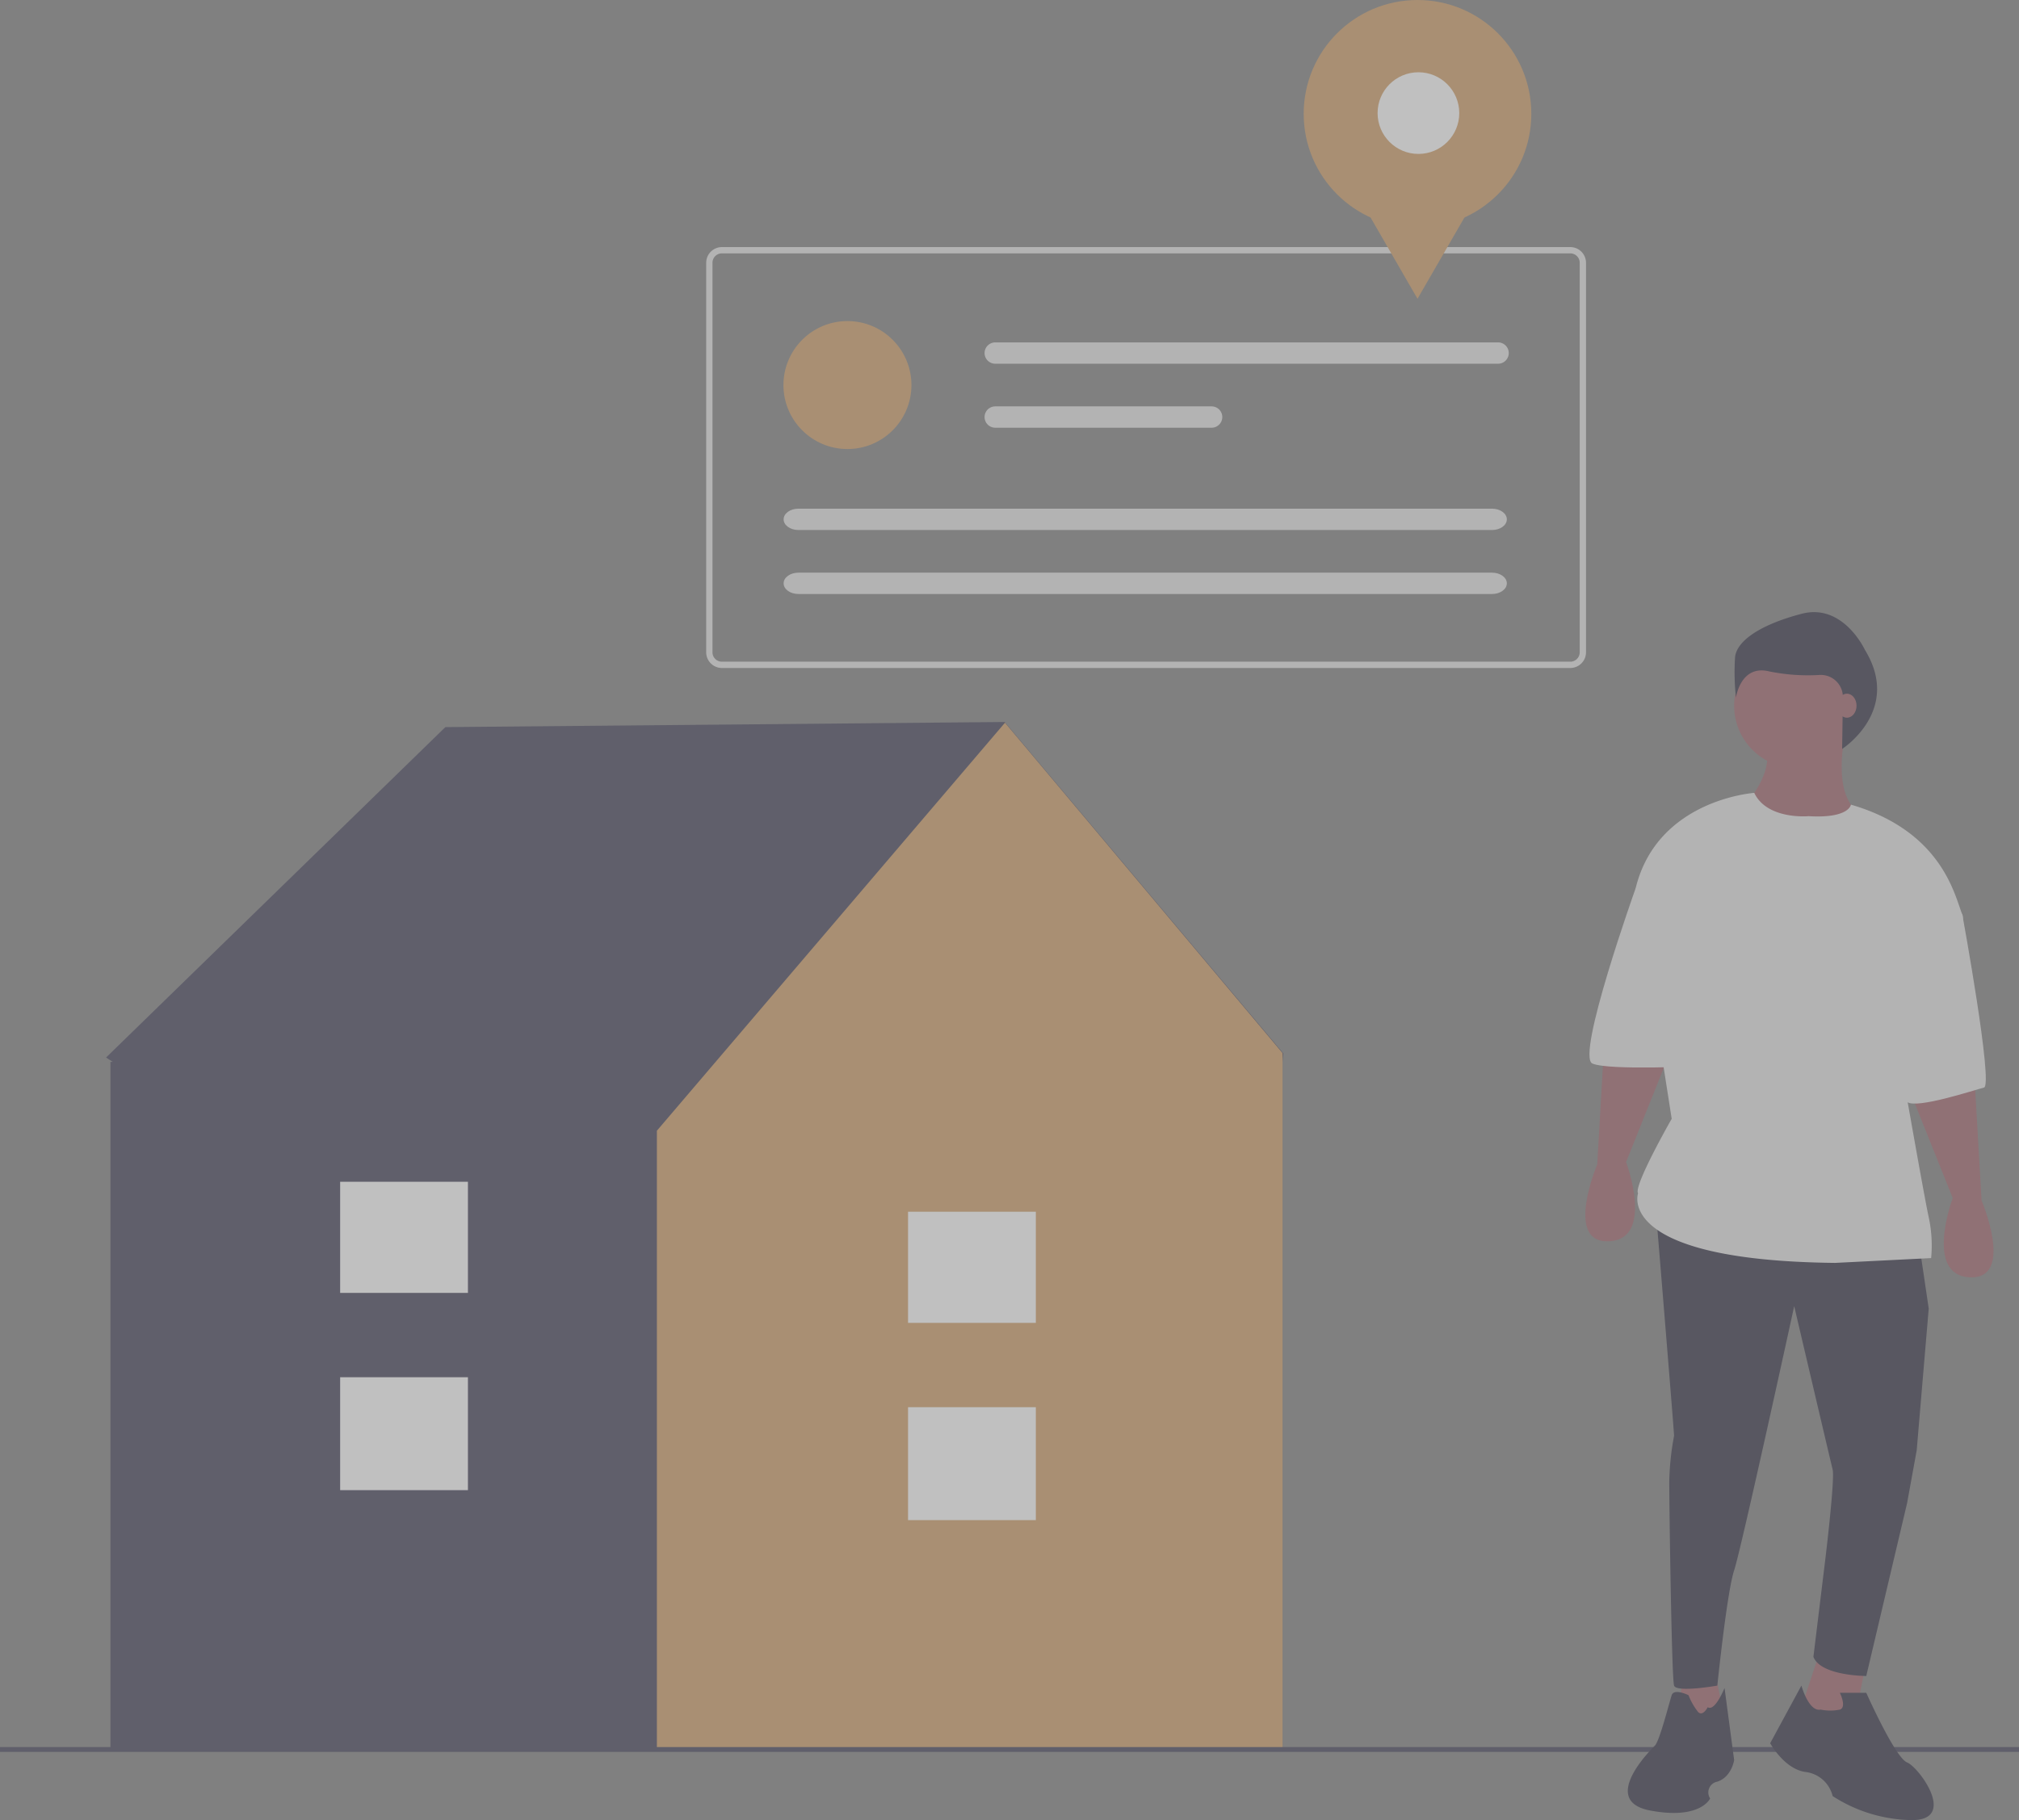 <svg xmlns="http://www.w3.org/2000/svg" width="354.721" height="319.832" viewBox="0 0 354.721 319.832">
  <rect x="0" y="0" width="354.721" height="319.832" fill="#808080" stroke="none"/>
  <g id="undraw_location_review_dmxd" opacity="0.5">
    <path id="Path_5699" data-name="Path 5699" d="M250.993,358.859l-48.956-58.241-98.269.9L44.156,359.579l1.2.774h-.43V481.125h205.93V360.353Z" transform="translate(-25.521 -173.747)" fill="#3f3d56"/>
    <path id="Path_5700" data-name="Path 5700" d="M334.615,300.912l-61.16,71.7v108.68H383.388V358.975Z" transform="translate(-158.047 -173.917)" fill="#d19e66"/>
    <rect id="Rectangle_2402" data-name="Rectangle 2402" width="22.451" height="19.844" transform="translate(159.536 247.277)" fill="#fff"/>
    <rect id="Rectangle_2403" data-name="Rectangle 2403" width="22.451" height="19.529" transform="translate(159.536 212.929)" fill="#fff"/>
    <rect id="Rectangle_2404" data-name="Rectangle 2404" width="22.451" height="19.844" transform="translate(59.761 242.011)" fill="#fff"/>
    <rect id="Rectangle_2405" data-name="Rectangle 2405" width="22.451" height="19.529" transform="translate(59.761 207.663)" fill="#fff"/>
    <rect id="Rectangle_2406" data-name="Rectangle 2406" width="354.721" height="0.844" transform="translate(0 307.001)" fill="#3f3d56"/>
    <path id="Path_5701" data-name="Path 5701" d="M704.673,695.253l1.688,8.441-8.441,1.688,1.266-10.551Z" transform="translate(-403.373 -401.588)" fill="#a0616a"/>
    <path id="Path_5702" data-name="Path 5702" d="M760.159,688.941l-2.11,10.551H747.92l4.22-12.661Z" transform="translate(-432.271 -396.964)" fill="#a0616a"/>
    <path id="Path_5703" data-name="Path 5703" d="M915.163,578.818l1.688,11.395-2.11,24.9-1.688,9.285-7.175,30.387s-8.019,0-9.285-3.376l2.11-17.3s1.688-13.927,1.266-15.615-6.753-28.7-6.753-28.7-9.285,42.626-10.551,46.424-2.954,20.258-2.954,20.258-7.175,1.266-7.6,0-.844-31.231-.844-35.873a47.863,47.863,0,0,1,.844-8.019c0-.844-3.325-41.137-3.325-41.137Z" transform="translate(-577.991 -360.275)" fill="#2f2e41"/>
    <path id="Path_5704" data-name="Path 5704" d="M925.532,777.136a8.383,8.383,0,0,0,3.376,0c1.266-.422,0-2.954,0-2.954h4.642s5.064,11.395,7.175,12.239,8.863,10.129.844,10.129a26.2,26.2,0,0,1-13.927-4.22,5.592,5.592,0,0,0-4.642-4.22c-3.8-.422-6.331-5.064-6.331-5.064l5.486-10.129S923.422,777.558,925.532,777.136Z" transform="translate(-605.663 -476.718)" fill="#2f2e41"/>
    <path id="Path_5705" data-name="Path 5705" d="M871.445,777.292s-.844,1.688-1.688.844a11.561,11.561,0,0,1-1.688-2.954s-2.532-1.266-2.954,0-2.11,8.019-2.954,8.863-9.707,9.707-.844,11.395,10.551-2.11,10.551-2.11a1.923,1.923,0,0,1,1.266-2.954c2.532-.844,2.954-3.8,2.954-3.8L874.4,773.916S872.711,778.136,871.445,777.292Z" transform="translate(-571.413 -477.296)" fill="#2f2e41"/>
    <path id="Path_5706" data-name="Path 5706" d="M985.717,518.916l1.266,21.946s5.909,13.927-2.11,13.505-2.954-13.927-2.954-13.927l-7.851-19.586Z" transform="translate(-638.838 -329.915)" fill="#a0616a"/>
    <path id="Path_5707" data-name="Path 5707" d="M843.063,503.916,841.8,525.862s-5.908,13.927,2.11,13.505,2.954-13.927,2.954-13.927l7.851-19.586Z" transform="translate(-561.178 -321.246)" fill="#a0616a"/>
    <circle id="Ellipse_198" data-name="Ellipse 198" cx="10.973" cy="10.973" r="10.973" transform="translate(304.675 113.034)" fill="#a0616a"/>
    <path id="Path_5708" data-name="Path 5708" d="M924.472,375.416s-2.954,11.817,2.954,14.771-18.57,7.175-20.258,0l.844-3.376s3.376-4.22,2.532-8.019Z" transform="translate(-600.173 -246.977)" fill="#a0616a"/>
    <path id="Path_5709" data-name="Path 5709" d="M891.056,405.313s-7.282.68-9.55-4.091c0,0-17.039,1.137-20.837,16.752L867,458.49s-6.753,11.817-5.908,13.083c0,0-4.22,11.817,34.607,12.239l16.881-.844a23.483,23.483,0,0,0-.422-7.175c-.844-3.8-5.486-30.387-5.486-30.387s12.661-19.836,11.395-22.79-3.294-14.6-19.583-19.329C898.483,403.287,898.23,405.735,891.056,405.313Z" transform="translate(-573.297 -261.892)" fill="#e6e6e6"/>
    <path id="Path_5710" data-name="Path 5710" d="M965.174,434.916l5.486,7.175s5.486,29.965,3.8,30.387-11.817,3.8-13.505,2.532-9.285-26.166-9.285-26.166Z" transform="translate(-625.892 -281.366)" fill="#e6e6e6"/>
    <path id="Path_5711" data-name="Path 5711" d="M856.725,429.916l-7.175,4.642S839,464.1,841.954,465.367s19.414.422,19.414.422Z" transform="translate(-562.179 -278.476)" fill="#e6e6e6"/>
    <path id="Path_5712" data-name="Path 5712" d="M924.71,332.583s-3.8-8.235-11.085-6.335-11.4,4.751-11.719,7.6a40.666,40.666,0,0,0,.158,7.126s.792-5.859,5.859-4.592a34.241,34.241,0,0,0,8.885.616,3.88,3.88,0,0,1,4.039,3.928L920.715,350S931.266,343.247,924.71,332.583Z" transform="translate(-597.068 -218.396)" fill="#2f2e41"/>
    <path id="Path_5713" data-name="Path 5713" d="M625.551,247.925H476.494a2.764,2.764,0,0,1-2.76-2.76V176.723a2.764,2.764,0,0,1,2.76-2.76H625.551a2.764,2.764,0,0,1,2.76,2.76v68.442A2.764,2.764,0,0,1,625.551,247.925ZM476.494,175.066a1.658,1.658,0,0,0-1.656,1.656v68.442a1.658,1.658,0,0,0,1.656,1.656H625.551a1.658,1.658,0,0,0,1.656-1.656V176.723a1.658,1.658,0,0,0-1.656-1.656Z" transform="translate(-349.662 -130.544)" fill="#e6e6e6"/>
    <circle id="Ellipse_199" data-name="Ellipse 199" cx="11.244" cy="11.244" r="11.244" transform="translate(137.644 56.419)" fill="#d19e66"/>
    <path id="Path_5714" data-name="Path 5714" d="M591.5,213.649a1.874,1.874,0,1,0,0,3.748h88.346a1.874,1.874,0,0,0,0-3.748Z" transform="translate(-416.644 -153.482)" fill="#e6e6e6"/>
    <path id="Path_5715" data-name="Path 5715" d="M591.5,240.292a1.874,1.874,0,1,0,0,3.748h38.016a1.874,1.874,0,1,0,0-3.748Z" transform="translate(-416.644 -168.88)" fill="#e6e6e6"/>
    <path id="Path_5716" data-name="Path 5716" d="M508.559,282.885c-1.426,0-2.586.841-2.586,1.874s1.16,1.874,2.586,1.874h121.89c1.426,0,2.586-.841,2.586-1.874s-1.16-1.874-2.586-1.874Z" transform="translate(-368.296 -193.498)" fill="#e6e6e6"/>
    <path id="Path_5717" data-name="Path 5717" d="M508.559,309.527c-1.426,0-2.586.841-2.586,1.874s1.16,1.874,2.586,1.874h121.89c1.426,0,2.586-.841,2.586-1.874s-1.16-1.874-2.586-1.874Z" transform="translate(-368.296 -208.896)" fill="#e6e6e6"/>
    <circle id="Ellipse_200" data-name="Ellipse 200" cx="19.997" cy="19.997" r="19.997" transform="translate(229.046 0)" fill="#d19e66"/>
    <path id="Path_5718" data-name="Path 5718" d="M572.974,94.746l-6.253-10.83-6.252-10.83h25.01l-6.252,10.83Z" transform="translate(-323.931 -42.241)" fill="#d19e66"/>
    <circle id="Ellipse_201" data-name="Ellipse 201" cx="7.175" cy="7.175" r="7.175" transform="translate(242.03 12.698)" fill="#fff"/>
    <ellipse id="Ellipse_202" data-name="Ellipse 202" cx="1.688" cy="2.11" rx="1.688" ry="2.11" transform="translate(322.803 121.897)" fill="#a0616a"/>
  </g>
</svg>
